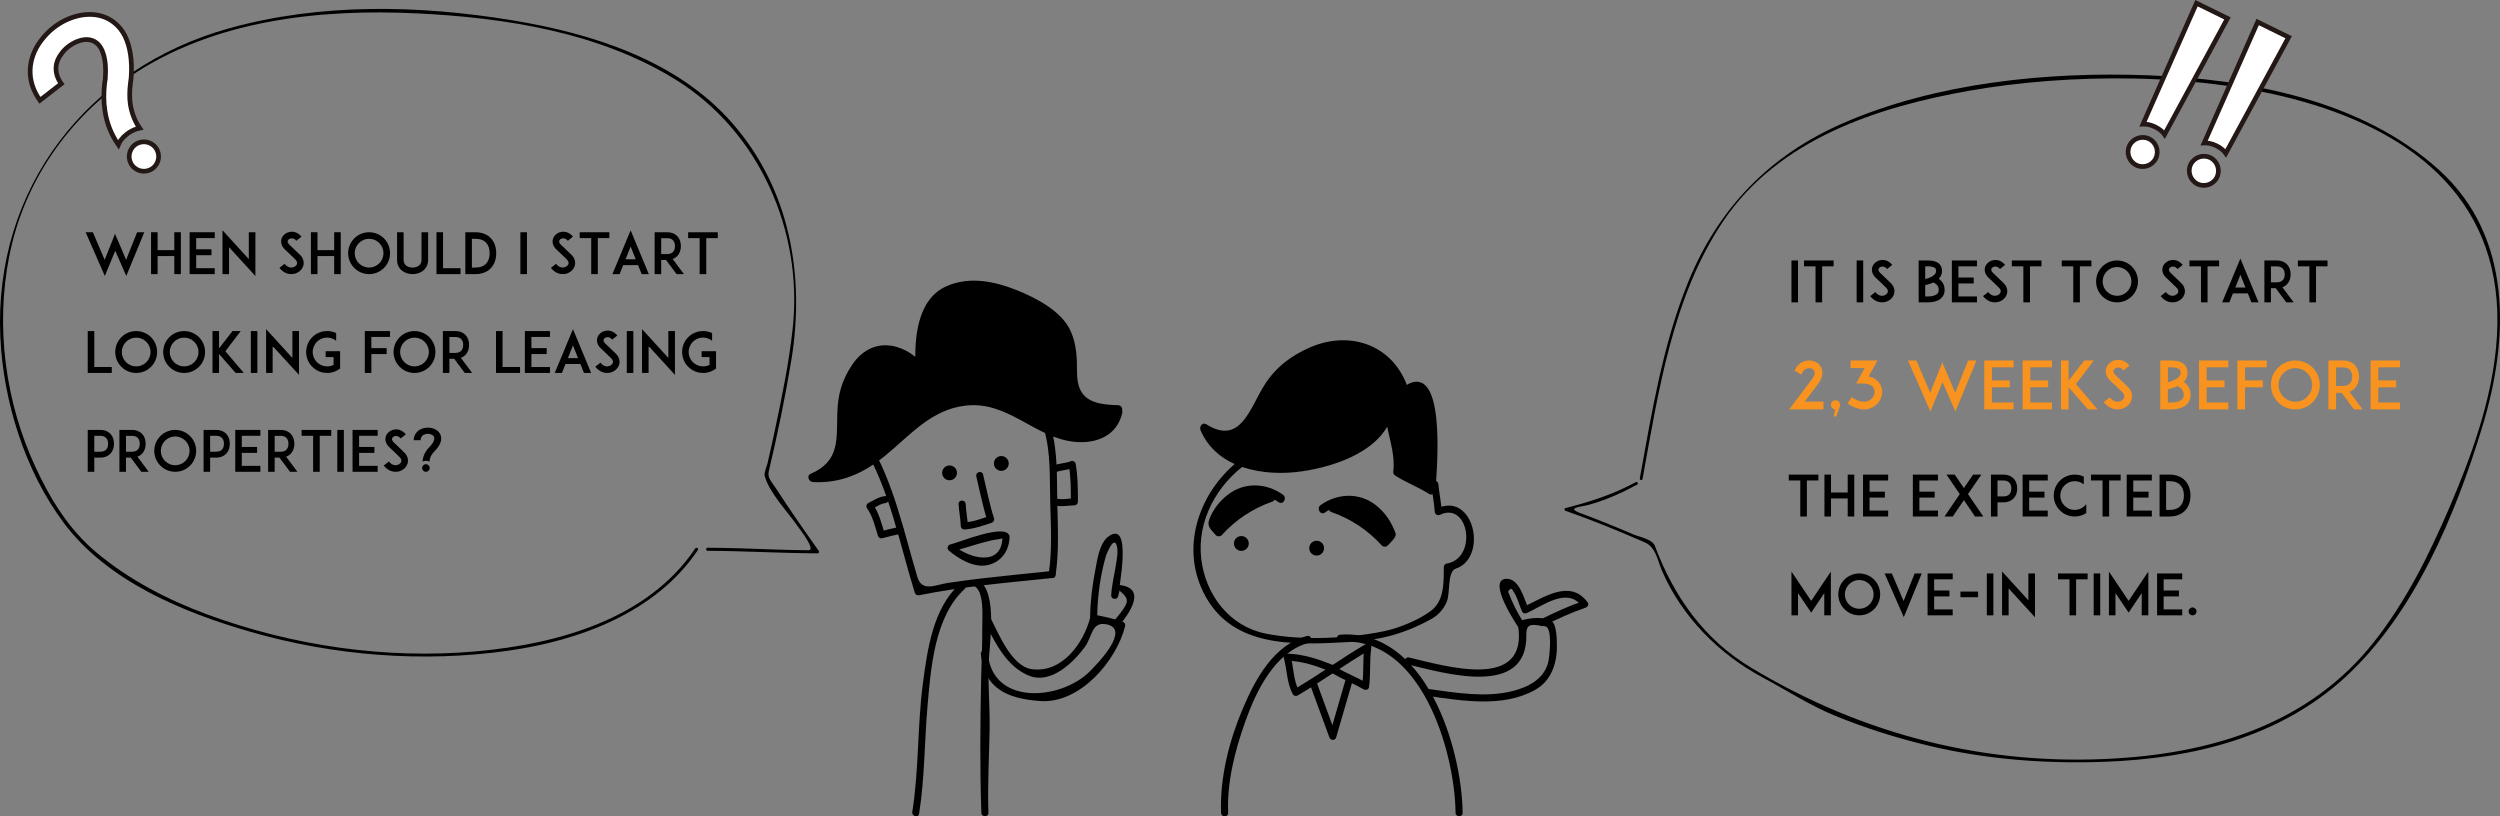 <?xml version="1.0" encoding="utf-8"?>
<!-- Generator: Adobe Illustrator 16.0.0, SVG Export Plug-In . SVG Version: 6.00 Build 0)  -->
<!DOCTYPE svg PUBLIC "-//W3C//DTD SVG 1.0//EN" "http://www.w3.org/TR/2001/REC-SVG-20010904/DTD/svg10.dtd">
<svg version="1.0" id="Layer_1" xmlns="http://www.w3.org/2000/svg"  x="0px" y="0px"
	 width="531.187px" height="173.451px" viewBox="0 0 531.187 173.451" enable-background="new 0 0 531.187 173.451"
	 xml:space="preserve">
<rect x="0" y="0" width="531.187" height="173.451" fill="#808080" stroke="none"/>
<g>
	<g>
		<g>
			<path d="M150.345,117.033c7.792,0.025,15.569,0.511,23.361,0.536c0.23,0,0.427-0.283,0.281-0.489
				c-3.1-4.357-6.152-8.747-9.062-13.234c-1.03-1.59-1.908-2.317-1.577-3.711c1.852-7.804,3.486-15.669,4.786-23.584
				c2.95-17.972-0.265-36.367-12.555-50.402c-11.694-13.355-29.755-19.042-46.711-21.835C89.033,1.046,68.066,0.591,48.585,6.042
				C18.504,14.46-1.326,40.134,0.069,71.544c0.61,13.752,5.231,28.557,13.547,39.639c9.264,12.346,25.318,18.95,39.668,23.081
				c17.587,5.063,36.538,6.571,54.665,4c15.226-2.16,31.426-8.127,40.328-21.393c0.234-0.349-0.329-0.674-0.562-0.328
				c-10.122,15.083-29.345,20.305-46.472,21.847c-19.224,1.73-39.181-1.173-57.257-7.854c-8.352-3.086-16.425-7.28-23.3-12.977
				c-5.914-4.9-9.849-11.238-13.063-18.131C1.125,85.492-1.011,69.483,1.976,54.385C5.078,38.698,14.441,25.17,27.625,16.246
				C45.276,4.297,67.73,1.842,88.5,2.839c18.859,0.905,38.841,4.006,55.129,14.124c17.748,11.025,27.018,32.192,24.806,52.771
				c-0.771,7.181-2.233,14.304-3.727,21.363c-0.522,2.467-1.074,4.929-1.641,7.386c-0.148,0.642-0.774,1.987-0.588,2.663
				c0.989,3.596,4.944,7.667,7.002,10.655c0.273,0.396,3.99,5.116,2.336,5.111c-2.455-0.008-4.909-0.077-7.361-0.164
				c-4.706-0.167-9.401-0.352-14.112-0.367C149.926,116.381,149.926,117.031,150.345,117.033L150.345,117.033z"/>
		</g>
	</g>
	<g>
		<g>
			<path d="M347.555,102.448c-4.777,2.596-9.673,4.17-14.928,5.506c-0.304,0.077-0.268,0.484,0,0.578
				c5.727,2.006,11.343,4.299,16.899,6.735c2.336,1.024,2.626,3.769,3.664,6.145c4.225,9.669,12.045,17.582,21.365,22.554
				c5.112,2.727,9.836,5.837,15.238,8.062c6.56,2.701,13.29,4.812,20.189,6.454c12.141,2.89,24.568,3.826,37.018,3.386
				c18.79-0.664,37.402-5.112,51.511-18.171c14.572-13.487,23.208-34.321,28.906-52.972c5.744-18.796,6.51-40.404-9.171-54.601
				c-16.477-14.917-40.401-19.316-61.863-20.125c-21.33-0.805-45.006,1.56-64.746,10.159c-15.582,6.787-26.537,18.05-32.941,33.765
				c-5.4,13.25-7.729,27.705-10.279,41.705c-0.069,0.378,0.509,0.54,0.578,0.159c3.395-18.634,6.37-38.801,17.18-54.839
				c11.708-17.37,32.634-24.211,52.318-27.68c40.191-7.083,117.582-3.133,111.847,54.704c-1.156,11.656-5.242,22.984-9.823,33.683
				c-4.352,10.162-9.3,20.153-16.193,28.852c-13.489,17.021-33.535,23.322-54.52,24.626c-27.778,1.726-54.032-5.007-77.78-19.291
				c-10.033-6.035-16.403-15.179-20.422-25.896c-0.515-1.372-3.347-1.886-4.538-2.397c-2.213-0.952-4.444-1.863-6.68-2.76
				c-1.508-0.605-3.029-1.178-4.551-1.749c-3.218-1.206,0.076-1.313,1.691-1.764c3.655-1.019,7.009-2.504,10.334-4.311
				C348.198,102.782,347.895,102.264,347.555,102.448L347.555,102.448z"/>
		</g>
	</g>
	<g>
		<path d="M237.543,87.496c0,0-1.174,5.85-7.463,5.598c-8.14-0.326-11.662-6.064-19.125-7.463
			c-18.657-3.732-20.987,17.259-38.249,15.859c10.205-3.797,3.734-12.775,7.468-20.704c4.196-8.397,10.627-8.373,15.297-2.737
			c-1.771-27.695,23.879-15.741,29.479-9.677c7.466,7.93-3.732,18.658,12.594,18.658"/>
		<g>
			<path d="M236.638,87.246c-2.161,9.398-13.745,2.908-18.743,0.058c-5.189-2.96-11.313-3.898-17.045-2.105
				c-10.923,3.417-15.358,16.023-28.144,15.353c0.158,0.583,0.316,1.166,0.474,1.749c5.161-2.21,6.634-5.835,6.64-11.232
				c0.003-4.073-0.059-7.583,1.977-11.285c3.235-5.881,8.889-5.629,13.011-1.071c0.541,0.599,1.641,0.141,1.602-0.664
				c-0.335-7.001,0.783-15.681,9.249-16.533c5.154-0.519,10.575,1.895,14.853,4.533c5.785,3.568,6.29,8.303,6.475,14.626
				c0.178,6.078,5.368,7.175,10.558,7.293c1.211,0.028,1.208-1.85,0-1.877c-5.393-0.124-8.686-1.211-8.705-6.935
				c-0.011-3.109-0.067-5.926-1.352-8.809c-1.887-4.232-7.348-7.05-11.389-8.67c-4.744-1.902-10.026-3-14.888-0.915
				c-6.44,2.763-6.961,11.361-6.677,17.286c0.534-0.221,1.068-0.442,1.602-0.664c-4.401-4.869-11.049-5.887-15.101,0.167
				c-2.156,3.223-3.013,6.289-3.126,10.141c-0.167,5.685,0.556,10.317-5.675,12.986c-0.927,0.397-0.366,1.705,0.474,1.749
				c5.988,0.314,10.774-1.858,15.341-5.585c5.342-4.359,9.731-9.763,17.013-10.647c9.207-1.117,14.884,6.967,23.451,7.702
				c4.522,0.388,8.829-1.334,9.937-6.152C238.72,86.567,236.91,86.066,236.638,87.246L236.638,87.246z"/>
		</g>
	</g>
	<g>
		<g>
			<path d="M183.254,94.405c5.81,9.641,7.816,20.917,11.117,31.54c0.127,0.411,0.512,0.607,0.922,0.524
				c9.323-1.88,18.806-2.669,28.254-3.649c0.952-0.099,0.962-1.6,0-1.5c-5.031,0.521-10.065,1.005-15.09,1.589
				c-2.354,0.274-4.701,0.601-7.045,0.947c-2.729,0.403-5.516,2.017-6.506-1.3c-2.931-9.825-5.004-20.025-10.357-28.907
				C184.051,92.821,182.753,93.575,183.254,94.405L183.254,94.405z"/>
		</g>
	</g>
	<g>
		<g>
			<path d="M221.895,91.427c1.382,4.771,1.125,10.3,1.25,15.219c0.126,4.985,0.447,10.274-0.32,15.225
				c-0.147,0.946,1.298,1.352,1.446,0.398c0.792-5.104,0.48-10.482,0.374-15.623c-0.104-5.051,0.117-10.711-1.304-15.617
				C223.072,90.102,221.625,90.496,221.895,91.427L221.895,91.427z"/>
		</g>
	</g>
	<g>
		<g>
			<path d="M207.434,101.222c0.759,3.115,1.35,6.272,2.332,9.329c0.174-0.308,0.349-0.615,0.524-0.922
				c-1.736,0.576-3.558,1.274-5.398,1.373c0.25,0.25,0.5,0.5,0.75,0.75c-0.052-1.569-0.398-3.099-0.466-4.664
				c-0.042-0.963-1.542-0.968-1.5,0c0.067,1.566,0.414,3.095,0.466,4.664c0.013,0.392,0.332,0.772,0.75,0.75
				c1.991-0.106,3.92-0.803,5.797-1.426c0.375-0.125,0.654-0.518,0.524-0.922c-0.982-3.057-1.573-6.214-2.332-9.329
				C208.651,99.884,207.205,100.283,207.434,101.222L207.434,101.222z"/>
		</g>
	</g>
	<g>
		<g>
			<path d="M214.476,113.884c-0.703-2.841-10.791,1.418-12.583,1.808c-0.528,0.115-0.754,0.894-0.331,1.253
				c2.099,1.786,5.283,3.705,8.155,3.15c2.979-0.575,4.739-3.08,4.785-6.012c0.015-0.968-1.485-0.966-1.5,0
				c-0.104,6.541-7.145,4.553-10.38,1.802c-0.11,0.418-0.221,0.835-0.331,1.253c1.757-0.382,3.474-0.975,5.199-1.477
				c1.115-0.325,2.236-0.627,3.367-0.89c0.472-0.11,2.232-0.244,2.172-0.489C213.262,115.222,214.708,114.823,214.476,113.884z"/>
		</g>
	</g>
	<g>
		<g>
			<path d="M224.282,100.348c1.198-0.496,2.535-0.437,3.732-0.934c-0.308-0.174-0.615-0.349-0.922-0.524
				c0.465,2.548,0.436,5.15,0.437,7.73c0.25-0.25,0.5-0.5,0.75-0.75c-1.351,0.056-2.657,0.378-3.997,0.027
				c-0.937-0.246-1.333,1.201-0.398,1.446c1.484,0.389,2.896,0.089,4.396,0.027c0.408-0.017,0.75-0.329,0.75-0.75
				c-0.001-2.72,0-5.444-0.491-8.129c-0.067-0.368-0.567-0.671-0.922-0.524c-1.197,0.497-2.535,0.438-3.732,0.934
				C223.002,99.266,223.388,100.718,224.282,100.348L224.282,100.348z"/>
		</g>
	</g>
	<g>
		<g>
			<path d="M188.099,105.404c-1.349,0.135-2.467,0.886-3.643,1.503c-0.335,0.176-0.503,0.706-0.269,1.026
				c1.208,1.655,1.756,3.958,2.349,5.899c0.12,0.394,0.519,0.63,0.922,0.524c1.357-0.357,2.722-0.702,4.104-0.947
				c0.952-0.169,0.547-1.614-0.398-1.446c-1.382,0.245-2.747,0.59-4.104,0.947c0.308,0.174,0.615,0.349,0.922,0.524
				c-0.627-2.053-1.221-4.504-2.5-6.257c-0.089,0.342-0.179,0.684-0.269,1.026c0.896-0.47,1.856-1.195,2.886-1.298
				C189.052,106.809,189.062,105.308,188.099,105.404L188.099,105.404z"/>
		</g>
	</g>
	<g>
		<g>
			<path d="M207.027,124.53c2.202,1.182,1.65,6.829,1.676,8.91c0.043,3.483-0.155,6.967-0.228,10.449
				c-0.198,9.512-0.297,19.304,0.043,28.818c0.034,0.964,1.535,0.968,1.5,0c-0.214-5.995,0.163-11.987,0.255-17.981
				c0.07-4.561-0.363-9.081-0.225-13.642c0.117-3.829,2.113-15.5-2.266-17.849C206.932,122.777,206.175,124.072,207.027,124.53
				L207.027,124.53z"/>
		</g>
	</g>
	<g>
		<g>
			<path d="M203.893,124.098c-5.656,5.178-6.847,13.893-7.797,21.086c-1.196,9.06-0.819,18.305-2.259,27.324
				c-0.151,0.946,1.294,1.352,1.446,0.398c1.195-7.481,1.129-15.158,1.778-22.697c0.696-8.089,1.478-19.178,7.893-25.051
				C205.668,124.504,204.605,123.446,203.893,124.098L203.893,124.098z"/>
		</g>
	</g>
	<g>
		<g>
			<path d="M209.368,132.46c2.159,4.302,4.645,9.316,9.392,11.153c4.572,1.77,9.324-2.877,11.698-6.087
				c1.688-2.281,1.43-5.549,4.702-4.861c5.036,1.058-1.73,8.129-3.614,10c-6.22,6.177-20.672,7.288-21.638-3.753
				c-0.083-0.956-1.584-0.964-1.5,0c0.648,7.408,5.64,9.536,12.598,10.042c8.445,0.614,16.212-8.523,18.059-15.926
				c0.104-0.415-0.13-0.789-0.524-0.922c-1.962-0.667-3.933-1.094-5.964-1.492c-0.394-0.077-0.817,0.105-0.922,0.524
				c-1.396,5.546-6.019,11.966-12.497,11.031c-4.084-0.59-6.865-7.216-8.495-10.464C210.229,130.838,208.935,131.598,209.368,132.46
				L209.368,132.46z"/>
		</g>
	</g>
	<g>
		<g>
			<path d="M233.127,130.963c0.059-4.292,0.669-8.73,1.854-12.854c-0.002,0.01,1.598-4.345,2.274-2.269
				c0.419,1.287,0.003,3.13-0.188,4.405c-0.313,2.086-0.875,4.153-0.965,6.267c-0.036,0.849,1.274,1.019,1.473,0.199
				c0.104-0.426,0.207-0.851,0.311-1.277c-0.065,0.267,2.142,1.327,1.38,2.934c-0.623,1.313-1.654,2.45-2.576,3.555
				c-0.615,0.737,0.44,1.804,1.061,1.061c2.642-3.167,6.014-8.395-0.53-8.735c-0.323-0.017-0.647,0.24-0.723,0.551
				c-0.123,0.504-0.246,1.009-0.368,1.514c0.491,0.066,0.982,0.133,1.473,0.199c0.046-1.084,3.101-16.202-2.041-12.558
				c-2.013,1.426-2.458,5.206-2.878,7.379c-0.609,3.145-1.011,6.423-1.055,9.629C231.614,131.931,233.114,131.93,233.127,130.963
				L233.127,130.963z"/>
		</g>
	</g>
	<g>
		<path d="M297.893,81.661c-4.17-11.489-18.037-10.119-25.716-2.825c-5.598,4.754-6.539,18.849-16.303,12.114
			c5.666,14.842,37.239,8.452,39.286-3.885c-0.097,3.744,2.596,9.633,1.781,13.215c3.256,2.244,3.886,1.626,7.14,3.872
			c0.262-4.46,2.598-28.028-5.797-20.897"/>
		<g>
			<path d="M298.776,81.418c-3.424-8.376-12.193-11.148-20.39-7.624c-4.086,1.757-7.457,4.354-9.808,8.145
				c-3.047,4.914-5.066,12.747-12.242,8.221c-0.859-0.542-1.58,0.482-1.252,1.252c3.503,8.229,13.558,9.896,21.532,8.739
				c7.333-1.063,17.661-4.533,19.427-12.843c-0.6-0.081-1.199-0.162-1.798-0.243c0.183,4.457,2.353,8.739,1.781,13.215
				c-0.04,0.316,0.206,0.633,0.454,0.791c2.307,1.464,4.834,2.406,7.14,3.872c0.621,0.395,1.335-0.132,1.377-0.791
				c0.261-4.125,2.666-29.37-7.36-21.544c-0.93,0.726,0.376,2.012,1.295,1.295c4.782-3.734,4.686,6.436,4.726,9.099
				c0.056,3.724-0.257,7.438-0.492,11.15c0.459-0.264,0.918-0.527,1.377-0.791c-2.402-1.527-6.497-2.188-6.568-5.472
				c-0.08-3.669-1.749-7.14-1.899-10.824c-0.041-0.997-1.576-1.291-1.798-0.243c-1.556,7.321-10.718,10.297-17.146,11.418
				c-7.458,1.301-17.156,0.027-20.467-7.752c-0.417,0.417-0.835,0.835-1.252,1.252c7.253,4.575,10.581-1.106,13.783-7.161
				c5.332-10.082,22.354-16.037,27.814-2.676C297.451,82.982,299.223,82.511,298.776,81.418L298.776,81.418z"/>
		</g>
	</g>
	<g>
		<g>
			<path d="M304.116,102.851c0.185,1.971,0.597,3.893,0.735,5.875c0.042,0.592,0.599,0.901,1.128,0.647
				c6.119-2.93,8.079,9.279,1.343,10.391c-0.327,0.054-0.548,0.416-0.551,0.723c-0.031,3.355,0.153,7.169-2.818,9.366
				c-2.623,1.939-6.83,3.637-9.945,4.274c-7.612,1.558-17.469,2.04-25.126,0.483c-7.718-1.569-12.719-8.249-13.637-15.792
				c-0.997-8.196,3.361-15.99,9.965-20.567c0.789-0.547,0.041-1.848-0.757-1.295c-8.697,6.027-13.614,17.566-9.277,27.773
				c5.578,13.125,19.524,12.351,31.635,11.674c6.367-0.356,11.678-1.762,17.284-4.868c1.534-0.85,2.625-2.081,3.306-3.684
				c0.798-1.878,0.04-6.4,1.938-7.041c6.866-2.319,3.897-16.57-4.118-12.733c0.376,0.216,0.752,0.432,1.128,0.647
				c-0.139-1.982-0.55-3.896-0.735-5.875C305.526,101.896,304.025,101.888,304.116,102.851L304.116,102.851z"/>
		</g>
	</g>
	<g>
		<path d="M283.128,107.917c3.767,1.22,8.182,3.942,11.102,7.325l1.408-1.693c-2.169-6.582-9.225-9.584-14.583-5.442"/>
		<g>
			<path d="M282.885,108.799c4.117,1.426,7.777,3.858,10.697,7.09c0.313,0.346,0.986,0.37,1.295,0
				c0.435-0.523,1.95-1.749,1.644-2.584c-0.876-2.389-2.163-4.369-4.171-5.955c-3.519-2.778-8.207-2.561-11.757-0.035
				c-0.953,0.678-0.041,2.267,0.924,1.581c2.885-2.053,6.053-2.284,9.132-0.51c1.615,0.931,2.737,2.504,3.587,4.114
				c0.518,0.98,0.839,0.298,0.05,1.247c-0.234,0.282-0.469,0.564-0.704,0.847c0.432,0,0.863,0,1.295,0
				c-3.133-3.466-7.095-6.033-11.506-7.561C282.253,106.646,281.777,108.415,282.885,108.799L282.885,108.799z"/>
		</g>
	</g>
	<g>
		<path d="M270.067,105.712c-3.761,1.22-8.183,3.943-11.104,7.326l-1.406-1.694c2.167-6.581,9.225-9.583,14.578-5.44"/>
		<g>
			<path d="M269.824,104.83c-4.41,1.53-8.374,4.096-11.508,7.562c0.432,0,0.863,0,1.295,0c-0.434-0.522-0.868-1.046-1.302-1.568
				c-0.09-0.109,2.905-3.607,3.262-3.933c2.93-2.674,7.044-2.374,10.103-0.196c0.964,0.686,1.876-0.902,0.924-1.581
				c-3.548-2.527-8.236-2.744-11.753,0.034c-1.715,1.354-3.127,3.109-3.887,5.181c-0.586,1.599,0.34,2.13,1.358,3.357
				c0.308,0.371,0.982,0.345,1.295,0c2.921-3.231,6.583-5.663,10.699-7.091C271.418,106.21,270.942,104.442,269.824,104.83
				L269.824,104.83z"/>
		</g>
	</g>
	<g>
		<g>
			<path d="M284.751,136.361c17.06-1.287,24.333,22.965,24.523,36.347c0.014,0.966,1.514,0.968,1.5,0
				c-0.201-14.147-8.021-39.205-26.023-37.847C283.793,134.933,283.786,136.434,284.751,136.361L284.751,136.361z"/>
		</g>
	</g>
	<g>
		<g>
			<path d="M277.712,135.13c-7.036,1.822-10.947,9.108-13.59,15.291c-2.93,6.853-4.971,14.8-4.673,22.306
				c0.038,0.964,1.539,0.968,1.5,0c-0.263-6.618,1.459-13.293,3.666-19.48c2.289-6.417,6.301-14.806,13.496-16.67
				C279.047,136.334,278.649,134.887,277.712,135.13L277.712,135.13z"/>
		</g>
	</g>
	<g>
		<g>
			<path d="M283.103,141.249c-3.152-1.259-6.177-2.252-9.59-2.371c-0.492-0.017-0.847,0.491-0.723,0.949
				c0.69,2.567,0.62,5.287,1.898,7.675c0.193,0.361,0.683,0.469,1.026,0.269c5.214-3.036,10.083-6.626,15.297-9.662
				c-0.367-0.282-0.734-0.564-1.102-0.847c-0.389,2.785-0.097,5.583-0.483,8.373c0.367-0.149,0.734-0.299,1.102-0.448
				c-2.148-1.245-4.453-2.139-6.602-3.381c-0.839-0.485-1.594,0.811-0.757,1.295c2.148,1.242,4.454,2.136,6.602,3.381
				c0.377,0.219,1.034,0.043,1.102-0.448c0.387-2.788,0.096-5.595,0.483-8.373c0.086-0.616-0.476-1.211-1.102-0.847
				c-5.214,3.035-10.083,6.625-15.297,9.662c0.342,0.089,0.684,0.179,1.026,0.269c-1.206-2.254-1.095-4.896-1.747-7.317
				c-0.241,0.316-0.482,0.633-0.723,0.949c3.296,0.114,6.167,1.109,9.191,2.317C283.604,143.055,283.99,141.603,283.103,141.249
				L283.103,141.249z"/>
		</g>
	</g>
	<g>
		<g>
			<path d="M298.994,141.148c7.833,1.843,25.553,7.246,25.315-6.252c-0.046-2.647,1.255-2.214,3.993-1.821
				c1.646,0.236,0.916,6.451,0.685,7.499c-0.819,3.727-4.364,5.467-7.724,6.291c-5.725,1.403-11.975,0.317-17.711-0.463
				c-0.945-0.129-1.354,1.316-0.398,1.446c7.425,1.011,16.107,2.587,22.994-1.251c3.472-1.935,4.701-5.669,4.654-9.434
				c-0.015-1.229-0.047-4.567-1.142-5.208c-1.757-1.03-4.766-0.664-6.595-0.076c-0.421,0.135-0.591,0.505-0.524,0.922
				c2.273,14.103-15.293,8.749-23.149,6.901C298.452,139.481,298.052,140.927,298.994,141.148L298.994,141.148z"/>
		</g>
	</g>
	<g>
		<g>
			<path d="M324.116,132.825c-0.895-1.279-1.641-2.589-2.333-3.987c-0.483-1.03-0.934-2.074-1.352-3.132
				c0.449-0.75,0.819-0.771,1.109-0.06c0.853,1.152,1.266,3.022,1.882,4.325c0.187,0.396,0.681,0.426,1.026,0.269
				c3.36-1.523,8.57-5.583,11.611-1.472c0.149-0.367,0.299-0.734,0.448-1.102c-3.207,1.099-6.223,2.484-9.253,3.996
				c-0.866,0.432-0.106,1.725,0.757,1.295c2.909-1.45,5.817-2.789,8.895-3.844c0.416-0.142,0.754-0.688,0.448-1.102
				c-3.758-5.081-9.239-1.071-13.663,0.934c0.342,0.089,0.684,0.179,1.026,0.269c-0.85-1.798-1.88-6.455-4.756-6.229
				c-4,0.314,2.139,9.567,2.859,10.596C323.371,134.368,324.672,133.62,324.116,132.825L324.116,132.825z"/>
		</g>
	</g>
	<g>
		<path fill="#FFFFFF" stroke="#231815" stroke-miterlimit="10" d="M26.555,7.651c1.111,2.271,1.57,5.225,1.311,8.854
			c-0.04,0.328-0.092,0.721-0.15,1.18c-0.204,1.638-0.228,3.133-0.009,4.559c0.301,1.836,0.954,3.516,1.969,4.976
			c-0.615,0.123-1.619,0.428-2.727,1.287c-1.034,0.801-1.571,1.633-1.813,2.234c-1.491-2.153-2.456-4.538-2.846-7.25
			c-0.3-1.836-0.285-3.798-0.057-5.866c0.076-0.357,0.118-0.685,0.145-0.881c0.148-2.245,0.016-4.092-0.502-5.523
			c-0.48-1.459-1.364-2.369-2.49-2.679c-0.93-0.284-2.048-0.125-3.209,0.361c-0.564,0.262-1.139,0.588-1.655,0.989
			c-0.554,0.429-1.05,0.933-1.416,1.453c-0.713,0.907-1.138,1.886-1.195,2.878c-0.084,1.188,0.265,2.396,1.112,3.569l-4.538,3.521
			c-1.444-2.014-2.161-4.234-2.075-6.488c0.076-2.188,0.881-4.349,2.354-6.26c0.76-1.002,1.64-1.923,2.638-2.696
			c3.101-2.405,6.915-3.354,10.066-2.49C23.656,3.989,25.465,5.483,26.555,7.651z M33.049,31.341
			c1.059,1.366,0.809,3.332-0.556,4.391c-1.366,1.06-3.331,0.81-4.391-0.556c-1.06-1.365-0.812-3.331,0.555-4.39
			C30.022,29.728,31.99,29.976,33.049,31.341z"/>
	</g>
	<g>
		<path fill="#FFFFFF" stroke="#231815" stroke-miterlimit="10" d="M458.039,33.682c-0.742,1.51-2.618,2.15-4.127,1.408
			c-1.552-0.762-2.19-2.637-1.449-4.146c0.762-1.552,2.636-2.192,4.188-1.431C458.159,30.256,458.8,32.131,458.039,33.682z
			 M455.333,26.37l11.366-25.691l6.582,3.232l-13.358,24.662c-0.339-0.479-0.969-1.102-2.017-1.615
			C456.857,26.442,455.917,26.344,455.333,26.37z"/>
	</g>
	<g>
		<path fill="#FFFFFF" stroke="#231815" stroke-miterlimit="10" d="M471.039,37.682c-0.742,1.51-2.618,2.15-4.127,1.408
			c-1.552-0.762-2.19-2.637-1.449-4.146c0.762-1.552,2.636-2.192,4.188-1.431C471.159,34.256,471.8,36.131,471.039,37.682z
			 M468.333,30.37l11.366-25.691l6.582,3.232l-13.358,24.662c-0.339-0.479-0.969-1.102-2.017-1.615
			C469.857,30.442,468.917,30.344,468.333,30.37z"/>
	</g>
	<g>
		<path d="M26.833,58.64l-2.351-5.361l-2.207,5.361l-4.078-9.295h1.535l2.507,5.865l1.475-3.694l0.72-1.835l0.779,1.811l1.583,3.718
			l2.339-5.865h1.523L26.833,58.64z"/>
		<path d="M38.426,58.244h-1.391v-3.838h-3.55v3.838h-1.392v-8.899h1.392v3.802h3.55v-3.802h1.391V58.244z"/>
		<path d="M41.682,52.966h3.25v1.26h-3.25v2.758h3.945v1.259h-3.958h-1.379v-8.899h1.379h3.958v1.247h-3.945V52.966z"/>
		<path d="M48.666,52.523v5.721h-1.392v-9.319l5.589,6.128v-5.708h1.403v9.307L48.666,52.523z"/>
		<path d="M64.442,56.457c-0.251,0.864-1.031,1.547-2.003,1.739c-0.18,0.036-0.359,0.048-0.539,0.048c-0.36,0-0.72-0.06-1.056-0.192
			c-0.563-0.228-1.056-0.6-1.476-1.139l1.104-0.864c0.252,0.336,0.552,0.576,0.876,0.696c0.264,0.108,0.552,0.132,0.815,0.072
			c0.456-0.084,0.827-0.384,0.936-0.744c0.12-0.408-0.156-0.768-0.408-1.007c-0.396-0.372-1.043-1.007-1.091-1.056l-1.092-1.031
			c-0.336-0.324-0.563-0.684-0.684-1.067c-0.12-0.372-0.132-0.768-0.023-1.127c0.107-0.384,0.335-0.72,0.659-0.996
			c0.3-0.251,0.672-0.432,1.067-0.503c0.432-0.096,0.888-0.06,1.319,0.096c0.456,0.18,0.863,0.48,1.211,0.899l-1.091,0.876
			c-0.456-0.552-0.924-0.552-1.176-0.504c-0.312,0.06-0.575,0.264-0.647,0.516c-0.048,0.168-0.036,0.444,0.336,0.804l1.487,1.427
			c0.216,0.216,0.479,0.468,0.672,0.647c0.384,0.348,0.647,0.744,0.779,1.164C64.55,55.617,64.562,56.049,64.442,56.457z"/>
		<path d="M72.397,58.244h-1.391v-3.838h-3.55v3.838h-1.392v-8.899h1.392v3.802h3.55v-3.802h1.391V58.244z"/>
		<path d="M76.696,57.896c-0.54-0.228-1.008-0.552-1.415-0.959c-0.408-0.408-0.731-0.875-0.96-1.416
			c-0.228-0.54-0.348-1.127-0.348-1.727s0.12-1.187,0.348-1.739c0.229-0.528,0.552-0.996,0.96-1.416
			c0.407-0.408,0.875-0.719,1.415-0.947s1.127-0.348,1.728-0.348c0.6,0,1.187,0.12,1.738,0.348c0.528,0.228,0.996,0.54,1.416,0.947
			c0.407,0.42,0.719,0.888,0.947,1.416c0.228,0.552,0.348,1.139,0.348,1.739s-0.12,1.188-0.348,1.727
			c-0.229,0.54-0.54,1.008-0.947,1.416c-0.42,0.408-0.888,0.731-1.416,0.959c-0.552,0.228-1.139,0.348-1.738,0.348
			C77.823,58.244,77.236,58.124,76.696,57.896z M76.264,51.635c-0.576,0.576-0.899,1.343-0.899,2.159
			c0,0.816,0.323,1.583,0.899,2.159c0.575,0.576,1.343,0.899,2.159,0.899c0.815,0,1.583-0.324,2.158-0.899
			c0.576-0.576,0.899-1.343,0.899-2.159c0-0.815-0.323-1.583-0.899-2.159c-0.575-0.576-1.343-0.899-2.158-0.899
			C77.607,50.736,76.839,51.06,76.264,51.635z"/>
		<path d="M85.457,57.536c-0.349-0.264-0.612-0.588-0.792-0.959c-0.204-0.408-0.3-0.864-0.3-1.355v-5.876h1.392v5.876
			c0,0.528,0.191,0.936,0.552,1.211c0.335,0.264,0.827,0.42,1.354,0.42c0.516,0,1.008-0.156,1.355-0.42
			c0.36-0.276,0.54-0.684,0.54-1.211v-5.876h1.403v5.876c0,0.492-0.108,0.948-0.3,1.355c-0.192,0.372-0.456,0.695-0.792,0.959
			c-0.588,0.456-1.367,0.708-2.207,0.708C86.824,58.244,86.043,57.992,85.457,57.536z"/>
		<path d="M97.85,58.244h-3.73h-1.379v-8.899h1.392v7.64h3.718V58.244z"/>
		<path d="M105.433,53.794c0,1.259-0.372,2.339-1.08,3.119c-0.384,0.432-0.863,0.768-1.427,0.983
			c-0.575,0.228-1.224,0.348-1.943,0.348H99.34h-0.468v-8.899h1.392h0.719c0.72,0,1.368,0.108,1.943,0.348
			c0.563,0.216,1.043,0.552,1.427,0.983C105.061,51.456,105.433,52.535,105.433,53.794z M104.042,53.794
			c0-0.911-0.252-1.667-0.72-2.183c-0.527-0.588-1.307-0.875-2.339-0.875h-0.719v6.117h0.719c1.032,0,1.812-0.3,2.339-0.875
			C103.79,55.461,104.042,54.694,104.042,53.794z"/>
		<path d="M110.572,58.244v-8.899h1.392v8.899H110.572z"/>
		<path d="M122.125,56.457c-0.251,0.864-1.031,1.547-2.002,1.739c-0.181,0.036-0.36,0.048-0.54,0.048c-0.36,0-0.72-0.06-1.056-0.192
			c-0.563-0.228-1.056-0.6-1.475-1.139l1.103-0.864c0.252,0.336,0.552,0.576,0.876,0.696c0.264,0.108,0.552,0.132,0.815,0.072
			c0.456-0.084,0.827-0.384,0.936-0.744c0.12-0.408-0.156-0.768-0.408-1.007c-0.396-0.372-1.043-1.007-1.091-1.056l-1.092-1.031
			c-0.336-0.324-0.563-0.684-0.684-1.067c-0.12-0.372-0.132-0.768-0.023-1.127c0.107-0.384,0.336-0.72,0.659-0.996
			c0.3-0.251,0.672-0.432,1.067-0.503c0.432-0.096,0.888-0.06,1.319,0.096c0.456,0.18,0.863,0.48,1.211,0.899l-1.091,0.876
			c-0.456-0.552-0.924-0.552-1.176-0.504c-0.312,0.06-0.575,0.264-0.647,0.516c-0.048,0.168-0.036,0.444,0.336,0.804l1.487,1.427
			c0.216,0.216,0.479,0.468,0.672,0.647c0.384,0.348,0.647,0.744,0.779,1.164C122.233,55.617,122.245,56.049,122.125,56.457z"/>
		<path d="M129.468,50.592h-2.446v7.652h-1.403v-7.652h-2.447v-1.247h6.297V50.592z"/>
		<path d="M135.577,56.337h-3.166l-0.756,1.907h-1.535l3.874-9.307l3.861,9.307h-1.522L135.577,56.337z M135.073,55.089l-1.079-2.71
			l-1.079,2.71H135.073z"/>
		<path d="M145.32,58.244h-1.571l-2.243-3.01h-1.019v3.01h-1.392v-8.899h1.176h1.463c1.175,0,1.858,0.479,2.219,0.887
			c0.468,0.516,0.72,1.235,0.72,2.063c0,0.815-0.252,1.535-0.72,2.051c-0.216,0.24-0.552,0.516-1.031,0.684L145.32,58.244z
			 M141.734,53.986c0.575,0,1.007-0.168,1.283-0.479c0.336-0.36,0.396-0.864,0.396-1.211c0-0.36-0.06-0.864-0.396-1.223
			c-0.276-0.312-0.708-0.468-1.283-0.468h-1.247v3.382H141.734z"/>
		<path d="M152.507,50.592h-2.446v7.652h-1.403v-7.652h-2.447v-1.247h6.297V50.592z"/>
		<path d="M23.751,79.244h-3.73h-1.379v-8.899h1.391v7.64h3.718V79.244z"/>
		<path d="M27.208,78.896c-0.54-0.228-1.008-0.552-1.415-0.959c-0.408-0.408-0.731-0.875-0.96-1.416
			c-0.228-0.54-0.348-1.127-0.348-1.727s0.12-1.187,0.348-1.739c0.229-0.528,0.552-0.996,0.96-1.416
			c0.407-0.408,0.875-0.719,1.415-0.947s1.127-0.348,1.728-0.348c0.6,0,1.187,0.12,1.738,0.348c0.528,0.228,0.996,0.54,1.415,0.947
			c0.408,0.42,0.72,0.888,0.948,1.416c0.228,0.552,0.348,1.139,0.348,1.739s-0.12,1.188-0.348,1.727
			c-0.229,0.54-0.54,1.008-0.948,1.416c-0.419,0.408-0.887,0.731-1.415,0.959c-0.552,0.228-1.139,0.348-1.738,0.348
			C28.335,79.244,27.749,79.124,27.208,78.896z M26.777,72.635c-0.576,0.576-0.899,1.343-0.899,2.159
			c0,0.816,0.323,1.583,0.899,2.159c0.575,0.576,1.343,0.899,2.159,0.899c0.815,0,1.583-0.324,2.158-0.899
			c0.576-0.576,0.899-1.343,0.899-2.159c0-0.815-0.323-1.583-0.899-2.159c-0.575-0.576-1.343-0.899-2.158-0.899
			C28.12,71.736,27.352,72.06,26.777,72.635z"/>
		<path d="M37.397,78.896c-0.54-0.228-1.008-0.552-1.415-0.959c-0.408-0.408-0.731-0.875-0.96-1.416
			c-0.228-0.54-0.348-1.127-0.348-1.727s0.12-1.187,0.348-1.739c0.229-0.528,0.552-0.996,0.96-1.416
			c0.407-0.408,0.875-0.719,1.415-0.947s1.127-0.348,1.728-0.348c0.6,0,1.187,0.12,1.738,0.348c0.528,0.228,0.996,0.54,1.416,0.947
			c0.407,0.42,0.719,0.888,0.947,1.416c0.228,0.552,0.348,1.139,0.348,1.739s-0.12,1.188-0.348,1.727
			c-0.229,0.54-0.54,1.008-0.947,1.416c-0.42,0.408-0.888,0.731-1.416,0.959c-0.552,0.228-1.139,0.348-1.738,0.348
			C38.524,79.244,37.937,79.124,37.397,78.896z M36.965,72.635c-0.576,0.576-0.899,1.343-0.899,2.159
			c0,0.816,0.323,1.583,0.899,2.159c0.575,0.576,1.343,0.899,2.159,0.899c0.815,0,1.583-0.324,2.158-0.899
			c0.576-0.576,0.899-1.343,0.899-2.159c0-0.815-0.323-1.583-0.899-2.159c-0.575-0.576-1.343-0.899-2.158-0.899
			C38.308,71.736,37.541,72.06,36.965,72.635z"/>
		<path d="M50.067,79.244l-3.525-4.03v4.03H45.15v-8.899h1.392v3.67l2.854-3.67h1.751l-3.263,4.281l3.922,4.618H50.067z"/>
		<path d="M53.297,79.244v-8.899h1.392v8.899H53.297z"/>
		<path d="M57.929,73.523v5.721h-1.392v-9.319l5.589,6.128v-5.708h1.403v9.307L57.929,73.523z"/>
		<path d="M72.265,75.885v2.411l-0.312,0.216c-0.013,0-0.013,0-0.024,0.012c-0.012,0.012-0.036,0.024-0.048,0.024
			c-0.012,0.012-0.023,0.024-0.036,0.024c-0.012,0.012-0.023,0.024-0.048,0.024c-0.012,0.012-0.023,0.024-0.048,0.036
			c-0.012,0.012-0.024,0.012-0.036,0.024c-0.012,0.012-0.023,0.012-0.036,0.024c-0.023,0.012-0.036,0.012-0.06,0.024
			c-0.012,0.012-0.024,0.012-0.036,0.024c-0.012,0.012-0.036,0.024-0.06,0.024c-0.013,0.012-0.013,0.012-0.024,0.024
			c-0.012,0-0.012,0-0.023,0c-0.013,0.012-0.036,0.024-0.061,0.036c-0.023,0.012-0.06,0.024-0.084,0.036c0,0,0,0-0.012,0.012
			c-0.504,0.228-1.031,0.348-1.596,0.384c0,0,0,0-0.012,0c-0.023,0-0.06,0-0.096,0h-0.012c-0.036,0-0.072,0-0.108,0
			c-0.479,0-0.959-0.072-1.403-0.228c-0.012,0-0.012,0-0.012,0c-0.048-0.012-0.084-0.036-0.132-0.048
			c-0.061-0.024-0.12-0.048-0.18-0.072c-0.156-0.06-0.3-0.132-0.433-0.216c-0.359-0.192-0.695-0.444-0.983-0.744
			c-0.407-0.408-0.731-0.875-0.959-1.416c-0.168-0.408-0.288-0.839-0.324-1.283c-0.012-0.144-0.023-0.3-0.023-0.444
			c0-0.072,0-0.156,0-0.228c0.036-0.516,0.144-1.032,0.348-1.511c0.228-0.528,0.552-1.008,0.959-1.416
			c0.408-0.408,0.876-0.731,1.416-0.947c0.539-0.24,1.127-0.348,1.727-0.348c0.036,0,0.072,0,0.108,0h0.012c0.036,0,0.072,0,0.096,0
			c0.012,0,0.012,0,0.012,0c0.036,0,0.072,0,0.108,0.012c0.516,0.036,1.02,0.156,1.499,0.372c0,0,0,0.012,0.012,0.012
			c0.024,0.012,0.049,0.024,0.072,0.036c0.012,0,0.012,0,0.012,0v1.643c-0.18-0.156-0.384-0.276-0.6-0.384
			c-0.18-0.084-0.371-0.156-0.552-0.204c-0.012,0-0.023,0-0.035-0.012c-0.013,0-0.024,0-0.036,0
			c-0.013-0.012-0.024-0.012-0.048-0.012c0,0-0.013,0-0.024-0.012c-0.048-0.012-0.107-0.012-0.156-0.024c-0.012,0-0.012,0-0.023,0
			s-0.036-0.012-0.048-0.012c-0.013,0-0.013,0-0.024,0s-0.036,0-0.048-0.012c-0.012,0-0.024,0-0.036,0c-0.023,0-0.048,0-0.072,0
			c-0.012,0-0.023-0.012-0.035-0.012c-0.013,0-0.024,0-0.036,0c-0.013,0-0.036,0-0.048,0c-0.013,0-0.024,0-0.024,0
			c-0.023,0-0.06,0-0.084,0c-0.563,0-1.104,0.144-1.571,0.432c-0.012,0.012-0.036,0.024-0.06,0.036
			c-0.192,0.12-0.372,0.264-0.528,0.432c-0.048,0.048-0.107,0.096-0.155,0.156c0,0,0,0.012-0.012,0.012
			c-0.061,0.072-0.108,0.144-0.156,0.216c-0.012,0.012-0.024,0.024-0.024,0.024c-0.023,0.036-0.048,0.072-0.071,0.108
			c-0.013,0.012-0.024,0.036-0.024,0.048c-0.18,0.288-0.3,0.588-0.372,0.912c-0.012,0.012-0.012,0.012-0.012,0.024
			c-0.023,0.12-0.048,0.24-0.06,0.36c0,0.048,0,0.096,0,0.132c-0.013,0.06-0.013,0.108-0.013,0.168c0,0.048,0,0.096,0.013,0.156
			c0.012,0.228,0.048,0.456,0.107,0.671c0.145,0.504,0.408,0.959,0.779,1.332c0.576,0.576,1.344,0.899,2.159,0.899
			c0.024,0,0.061,0,0.084,0c0.012,0,0.024,0,0.036-0.012c0.012,0,0.036,0,0.048,0s0.024,0,0.036,0s0.023,0,0.036,0
			c0.023,0,0.036,0,0.06,0c0-0.012,0.012-0.012,0.024-0.012c0.012,0,0.036,0,0.048,0s0.012,0,0.023,0
			c0.084-0.012,0.181-0.036,0.265-0.048c0.012,0,0.012,0,0.023-0.012c0.012,0,0.036,0,0.048-0.012c0.013,0,0.024,0,0.036,0
			c0.012-0.012,0.024-0.012,0.036-0.012c0.012-0.012,0.036-0.012,0.048-0.012s0.024-0.012,0.024-0.012
			c0.168-0.048,0.336-0.108,0.491-0.192c0,0,0,0,0.012,0v-1.644h-1.679v-1.259h3.07V75.885z"/>
		<path d="M78.904,73.966h3.25v1.26h-3.25v4.018h-1.392v-8.899h1.379h3.97v1.247h-3.957V73.966z"/>
		<path d="M86.342,78.896c-0.54-0.228-1.008-0.552-1.415-0.959c-0.408-0.408-0.731-0.875-0.96-1.416
			c-0.228-0.54-0.348-1.127-0.348-1.727s0.12-1.187,0.348-1.739c0.229-0.528,0.552-0.996,0.96-1.416
			c0.407-0.408,0.875-0.719,1.415-0.947s1.127-0.348,1.728-0.348c0.6,0,1.187,0.12,1.738,0.348c0.528,0.228,0.996,0.54,1.416,0.947
			c0.407,0.42,0.719,0.888,0.947,1.416c0.228,0.552,0.348,1.139,0.348,1.739s-0.12,1.188-0.348,1.727
			c-0.229,0.54-0.54,1.008-0.947,1.416c-0.42,0.408-0.888,0.731-1.416,0.959c-0.552,0.228-1.139,0.348-1.738,0.348
			C87.469,79.244,86.882,79.124,86.342,78.896z M85.911,72.635c-0.576,0.576-0.899,1.343-0.899,2.159
			c0,0.816,0.323,1.583,0.899,2.159c0.575,0.576,1.343,0.899,2.159,0.899c0.815,0,1.583-0.324,2.158-0.899
			c0.576-0.576,0.899-1.343,0.899-2.159c0-0.815-0.323-1.583-0.899-2.159c-0.575-0.576-1.343-0.899-2.158-0.899
			C87.253,71.736,86.486,72.06,85.911,72.635z"/>
		<path d="M100.32,79.244h-1.571l-2.243-3.01h-1.019v3.01h-1.392v-8.899h1.176h1.463c1.175,0,1.858,0.479,2.219,0.887
			c0.468,0.516,0.72,1.235,0.72,2.063c0,0.815-0.252,1.535-0.72,2.051c-0.216,0.24-0.552,0.516-1.031,0.684L100.32,79.244z
			 M96.734,74.986c0.575,0,1.007-0.168,1.283-0.479c0.336-0.36,0.396-0.864,0.396-1.211c0-0.36-0.06-0.864-0.396-1.223
			c-0.276-0.312-0.708-0.468-1.283-0.468h-1.247v3.382H96.734z"/>
		<path d="M110.496,79.244h-3.73h-1.379v-8.899h1.392v7.64h3.718V79.244z"/>
		<path d="M112.91,73.966h3.25v1.26h-3.25v2.758h3.945v1.259h-3.958h-1.379v-8.899h1.379h3.958v1.247h-3.945V73.966z"/>
		<path d="M123.323,77.337h-3.166l-0.756,1.907h-1.535l3.874-9.307l3.861,9.307h-1.522L123.323,77.337z M122.819,76.089l-1.079-2.71
			l-1.079,2.71H122.819z"/>
		<path d="M131.554,77.457c-0.251,0.864-1.031,1.547-2.002,1.739c-0.181,0.036-0.36,0.048-0.54,0.048c-0.36,0-0.72-0.06-1.056-0.192
			c-0.563-0.228-1.056-0.6-1.475-1.139l1.103-0.864c0.252,0.336,0.552,0.576,0.876,0.696c0.264,0.108,0.552,0.132,0.815,0.072
			c0.456-0.084,0.827-0.384,0.936-0.744c0.12-0.408-0.156-0.768-0.408-1.007c-0.396-0.372-1.043-1.007-1.091-1.056l-1.092-1.031
			c-0.336-0.324-0.563-0.684-0.684-1.067c-0.12-0.372-0.132-0.768-0.023-1.127c0.107-0.384,0.336-0.72,0.659-0.996
			c0.3-0.251,0.672-0.432,1.067-0.503c0.432-0.096,0.888-0.06,1.319,0.096c0.456,0.18,0.863,0.48,1.211,0.899l-1.091,0.876
			c-0.456-0.552-0.924-0.552-1.176-0.504c-0.312,0.06-0.575,0.264-0.647,0.516c-0.048,0.168-0.036,0.444,0.336,0.804l1.487,1.427
			c0.216,0.216,0.479,0.468,0.672,0.647c0.384,0.348,0.647,0.744,0.779,1.164C131.663,76.617,131.674,77.049,131.554,77.457z"/>
		<path d="M133.177,79.244v-8.899h1.392v8.899H133.177z"/>
		<path d="M137.809,73.523v5.721h-1.392v-9.319l5.589,6.128v-5.708h1.403v9.307L137.809,73.523z"/>
		<path d="M152.145,75.885v2.411l-0.312,0.216c-0.012,0-0.012,0-0.024,0.012c-0.012,0.012-0.036,0.024-0.048,0.024
			c-0.012,0.012-0.023,0.024-0.036,0.024c-0.012,0.012-0.023,0.024-0.048,0.024c-0.012,0.012-0.023,0.024-0.048,0.036
			c-0.012,0.012-0.024,0.012-0.036,0.024c-0.012,0.012-0.023,0.012-0.036,0.024c-0.023,0.012-0.036,0.012-0.06,0.024
			c-0.012,0.012-0.024,0.012-0.036,0.024c-0.012,0.012-0.036,0.024-0.06,0.024c-0.013,0.012-0.013,0.012-0.024,0.024
			c-0.012,0-0.012,0-0.023,0c-0.013,0.012-0.036,0.024-0.061,0.036c-0.023,0.012-0.06,0.024-0.084,0.036c0,0,0,0-0.012,0.012
			c-0.504,0.228-1.031,0.348-1.596,0.384c0,0,0,0-0.012,0c-0.023,0-0.06,0-0.096,0h-0.012c-0.036,0-0.072,0-0.108,0
			c-0.479,0-0.959-0.072-1.403-0.228c-0.012,0-0.012,0-0.012,0c-0.048-0.012-0.084-0.036-0.132-0.048
			c-0.061-0.024-0.12-0.048-0.18-0.072c-0.156-0.06-0.3-0.132-0.432-0.216c-0.36-0.192-0.696-0.444-0.984-0.744
			c-0.407-0.408-0.731-0.875-0.959-1.416c-0.168-0.408-0.288-0.839-0.324-1.283c-0.012-0.144-0.023-0.3-0.023-0.444
			c0-0.072,0-0.156,0-0.228c0.036-0.516,0.144-1.032,0.348-1.511c0.228-0.528,0.552-1.008,0.959-1.416
			c0.408-0.408,0.876-0.731,1.416-0.947c0.539-0.24,1.127-0.348,1.727-0.348c0.036,0,0.072,0,0.108,0h0.012c0.036,0,0.072,0,0.096,0
			c0.012,0,0.012,0,0.012,0c0.036,0,0.072,0,0.108,0.012c0.516,0.036,1.02,0.156,1.499,0.372c0,0,0,0.012,0.012,0.012
			c0.024,0.012,0.049,0.024,0.072,0.036c0.012,0,0.012,0,0.012,0v1.643c-0.18-0.156-0.384-0.276-0.6-0.384
			c-0.18-0.084-0.371-0.156-0.552-0.204c-0.012,0-0.023,0-0.035-0.012c-0.013,0-0.024,0-0.036,0
			c-0.013-0.012-0.024-0.012-0.048-0.012c0,0-0.013,0-0.024-0.012c-0.048-0.012-0.108-0.012-0.156-0.024c-0.012,0-0.012,0-0.023,0
			s-0.036-0.012-0.048-0.012c-0.013,0-0.013,0-0.024,0s-0.036,0-0.048-0.012c-0.012,0-0.024,0-0.036,0c-0.023,0-0.048,0-0.072,0
			c-0.012,0-0.023-0.012-0.035-0.012c-0.013,0-0.024,0-0.036,0s-0.036,0-0.048,0c-0.013,0-0.024,0-0.024,0c-0.023,0-0.06,0-0.084,0
			c-0.563,0-1.104,0.144-1.571,0.432c-0.012,0.012-0.036,0.024-0.06,0.036c-0.192,0.12-0.372,0.264-0.527,0.432
			c-0.049,0.048-0.108,0.096-0.156,0.156c0,0,0,0.012-0.012,0.012c-0.061,0.072-0.108,0.144-0.156,0.216
			c-0.012,0.012-0.024,0.024-0.024,0.024c-0.023,0.036-0.048,0.072-0.071,0.108c-0.013,0.012-0.024,0.036-0.024,0.048
			c-0.18,0.288-0.3,0.588-0.372,0.912c-0.012,0.012-0.012,0.012-0.012,0.024c-0.023,0.12-0.048,0.24-0.06,0.36
			c0,0.048,0,0.096,0,0.132c-0.013,0.06-0.013,0.108-0.013,0.168c0,0.048,0,0.096,0.013,0.156c0.012,0.228,0.048,0.456,0.107,0.671
			c0.145,0.504,0.408,0.959,0.78,1.332c0.575,0.576,1.343,0.899,2.158,0.899c0.024,0,0.061,0,0.084,0c0.012,0,0.024,0,0.036-0.012
			c0.012,0,0.036,0,0.048,0s0.024,0,0.036,0s0.023,0,0.036,0c0.023,0,0.036,0,0.06,0c0-0.012,0.012-0.012,0.024-0.012
			c0.012,0,0.036,0,0.048,0s0.012,0,0.023,0c0.084-0.012,0.181-0.036,0.265-0.048c0.012,0,0.012,0,0.023-0.012
			c0.012,0,0.036,0,0.048-0.012c0.013,0,0.024,0,0.036,0c0.012-0.012,0.024-0.012,0.036-0.012c0.012-0.012,0.036-0.012,0.048-0.012
			s0.024-0.012,0.024-0.012c0.168-0.048,0.336-0.108,0.491-0.192c0,0,0,0,0.012,0v-1.644h-1.679v-1.259h3.07V75.885z"/>
		<path d="M19.817,91.345h1.463c1.175,0,1.858,0.479,2.219,0.875c0.479,0.527,0.72,1.235,0.72,2.063c0,0.828-0.24,1.547-0.72,2.063
			c-0.36,0.408-1.043,0.889-2.219,0.889h-1.248v3.01h-1.391v-8.898H19.817z M22.971,94.283c0-0.348-0.071-0.852-0.396-1.211
			c-0.288-0.313-0.719-0.48-1.295-0.48h-1.248v3.383h1.248c0.576,0,1.007-0.156,1.295-0.468
			C22.9,95.146,22.971,94.642,22.971,94.283z"/>
		<path d="M31.598,100.244h-1.571l-2.243-3.01h-1.019v3.01h-1.392v-8.898h1.175h1.464c1.175,0,1.858,0.479,2.219,0.887
			c0.468,0.516,0.72,1.235,0.72,2.063c0,0.816-0.252,1.535-0.72,2.051c-0.216,0.24-0.552,0.516-1.031,0.684L31.598,100.244z
			 M28.012,95.986c0.575,0,1.007-0.168,1.283-0.479c0.336-0.36,0.396-0.864,0.396-1.212c0-0.359-0.06-0.863-0.396-1.223
			c-0.276-0.313-0.708-0.468-1.283-0.468h-1.247v3.382H28.012z"/>
		<path d="M35.5,99.896c-0.54-0.229-1.008-0.552-1.415-0.959c-0.408-0.408-0.731-0.876-0.96-1.416
			c-0.228-0.539-0.348-1.127-0.348-1.727s0.12-1.188,0.348-1.739c0.229-0.528,0.552-0.995,0.96-1.415
			c0.407-0.408,0.875-0.72,1.415-0.947c0.54-0.229,1.127-0.348,1.728-0.348c0.6,0,1.187,0.119,1.738,0.348
			c0.528,0.228,0.996,0.539,1.416,0.947c0.407,0.42,0.719,0.887,0.947,1.415c0.228,0.552,0.348,1.14,0.348,1.739
			s-0.12,1.188-0.348,1.727c-0.229,0.54-0.54,1.008-0.947,1.416c-0.42,0.407-0.888,0.73-1.416,0.959
			c-0.552,0.228-1.139,0.348-1.738,0.348C36.627,100.244,36.041,100.124,35.5,99.896z M35.069,93.635
			c-0.576,0.575-0.899,1.343-0.899,2.159c0,0.815,0.323,1.583,0.899,2.158c0.575,0.576,1.343,0.9,2.159,0.9
			c0.815,0,1.583-0.324,2.158-0.9c0.576-0.575,0.899-1.343,0.899-2.158c0-0.816-0.323-1.584-0.899-2.159
			c-0.575-0.575-1.343-0.899-2.158-0.899C36.412,92.736,35.644,93.06,35.069,93.635z"/>
		<path d="M44.429,91.345h1.463c1.175,0,1.858,0.479,2.219,0.875c0.479,0.527,0.72,1.235,0.72,2.063c0,0.828-0.24,1.547-0.72,2.063
			c-0.36,0.408-1.044,0.889-2.219,0.889h-1.247v3.01h-1.392v-8.898H44.429z M47.583,94.283c0-0.348-0.071-0.852-0.396-1.211
			c-0.288-0.313-0.72-0.48-1.295-0.48h-1.247v3.383h1.247c0.575,0,1.007-0.156,1.295-0.468
			C47.511,95.146,47.583,94.642,47.583,94.283z"/>
		<path d="M51.376,94.966h3.25v1.26h-3.25v2.758h3.945v1.26h-3.958h-1.379v-8.898h1.379h3.958v1.246h-3.945V94.966z"/>
		<path d="M63.193,100.244h-1.571l-2.243-3.01H58.36v3.01h-1.392v-8.898h1.176h1.463c1.175,0,1.858,0.479,2.219,0.887
			c0.468,0.516,0.72,1.235,0.72,2.063c0,0.816-0.252,1.535-0.72,2.051c-0.216,0.24-0.552,0.516-1.031,0.684L63.193,100.244z
			 M59.607,95.986c0.575,0,1.007-0.168,1.283-0.479c0.336-0.36,0.396-0.864,0.396-1.212c0-0.359-0.06-0.863-0.396-1.223
			c-0.276-0.313-0.708-0.468-1.283-0.468H58.36v3.382H59.607z"/>
		<path d="M70.38,92.591h-2.446v7.652h-1.403v-7.652h-2.447v-1.246h6.297V92.591z"/>
		<path d="M71.667,100.244v-8.898h1.392v8.898H71.667z"/>
		<path d="M76.299,94.966h3.25v1.26h-3.25v2.758h3.945v1.26h-3.958h-1.379v-8.898h1.379h3.958v1.246h-3.945V94.966z"/>
		<path d="M86.604,98.457c-0.251,0.863-1.031,1.547-2.003,1.739c-0.18,0.036-0.359,0.048-0.539,0.048
			c-0.36,0-0.72-0.061-1.056-0.191c-0.563-0.229-1.056-0.6-1.476-1.14l1.104-0.864c0.252,0.336,0.552,0.576,0.876,0.696
			c0.264,0.108,0.552,0.132,0.815,0.071c0.456-0.084,0.827-0.383,0.936-0.743c0.12-0.407-0.156-0.768-0.408-1.007
			c-0.396-0.372-1.043-1.008-1.091-1.057l-1.092-1.031c-0.336-0.323-0.563-0.684-0.684-1.066c-0.12-0.372-0.132-0.768-0.023-1.128
			c0.107-0.384,0.335-0.72,0.659-0.995c0.3-0.252,0.672-0.432,1.067-0.504c0.432-0.096,0.888-0.061,1.319,0.096
			c0.456,0.18,0.863,0.48,1.211,0.899l-1.091,0.876c-0.456-0.552-0.924-0.552-1.176-0.504c-0.312,0.061-0.575,0.264-0.647,0.516
			c-0.048,0.168-0.036,0.443,0.336,0.804l1.487,1.427c0.216,0.217,0.479,0.469,0.672,0.648c0.384,0.348,0.647,0.743,0.779,1.163
			C86.712,97.617,86.724,98.048,86.604,98.457z"/>
		<path d="M93.708,93.611c-0.132,0.637-0.503,1.308-1.127,2.004c-0.06,0.06-0.132,0.131-0.216,0.215c-0.3,0.301-0.54,0.6-0.72,0.924
			c-0.228,0.42-0.359,0.863-0.384,1.319c-0.144-0.071-0.396-0.168-0.756-0.168c-0.336,0-0.575,0.084-0.719,0.168
			c0.035-0.671,0.216-1.308,0.563-1.919c0.228-0.42,0.539-0.815,0.911-1.199c0.072-0.061,0.132-0.12,0.168-0.156
			c0.384-0.432,0.647-0.827,0.768-1.199c0.132-0.371,0.096-0.695-0.084-0.936c-0.144-0.203-0.396-0.348-0.708-0.432
			c-0.155-0.035-0.323-0.061-0.491-0.061c-0.18,0-0.359,0.025-0.516,0.072c-0.288,0.072-0.528,0.204-0.695,0.396
			c-0.204,0.228-0.324,0.527-0.336,0.899h-1.476c0.024-0.636,0.228-1.2,0.6-1.644c0.36-0.432,0.863-0.743,1.463-0.899
			c0.313-0.084,0.636-0.132,0.96-0.132c1.008,0,1.931,0.408,2.435,1.08C93.696,92.412,93.828,93,93.708,93.611z M91.297,99.44
			c0,0.444-0.36,0.804-0.804,0.804s-0.804-0.359-0.804-0.804c0-0.443,0.36-0.804,0.804-0.804S91.297,98.997,91.297,99.44z"/>
	</g>
	<g>
		<path d="M380.642,64.243v-8.899h1.392v8.899H380.642z"/>
		<path d="M389.603,56.591h-2.447v7.652h-1.402v-7.652h-2.447v-1.247h6.297V56.591z"/>
		<path d="M394.49,64.243v-8.899h1.393v8.899H394.49z"/>
		<path d="M402.443,62.456c-0.25,0.864-1.031,1.547-2.002,1.739c-0.18,0.036-0.359,0.048-0.539,0.048
			c-0.361,0-0.721-0.06-1.057-0.192c-0.563-0.228-1.055-0.6-1.475-1.139l1.104-0.864c0.252,0.336,0.551,0.576,0.875,0.696
			c0.264,0.108,0.553,0.132,0.816,0.072c0.455-0.084,0.826-0.384,0.936-0.744c0.119-0.408-0.156-0.768-0.408-1.007
			c-0.396-0.372-1.043-1.007-1.092-1.056l-1.092-1.031c-0.336-0.324-0.563-0.684-0.684-1.067c-0.119-0.372-0.131-0.768-0.023-1.127
			c0.107-0.384,0.336-0.72,0.66-0.996c0.299-0.251,0.672-0.432,1.066-0.503c0.432-0.096,0.889-0.06,1.32,0.096
			c0.455,0.18,0.863,0.48,1.211,0.899l-1.092,0.876c-0.455-0.552-0.924-0.552-1.176-0.504c-0.311,0.06-0.574,0.264-0.646,0.516
			c-0.049,0.168-0.037,0.444,0.336,0.804l1.486,1.427c0.217,0.216,0.48,0.468,0.672,0.647c0.385,0.348,0.648,0.744,0.779,1.164
			C402.552,61.617,402.564,62.048,402.443,62.456z"/>
		<path d="M413.183,61.604c0,0.444-0.096,0.84-0.287,1.199c-0.193,0.336-0.469,0.624-0.816,0.852
			c-0.611,0.384-1.439,0.588-2.447,0.588h-0.791h-1.176v-8.899h1.393h0.574c0.984,0,1.703,0.18,2.207,0.551
			c0.275,0.204,0.48,0.468,0.611,0.768c0.121,0.276,0.18,0.588,0.18,0.936c0,0.48-0.154,1.067-0.695,1.631
			c0.145,0.096,0.277,0.204,0.408,0.324c0.264,0.264,0.469,0.552,0.611,0.875C413.111,60.789,413.183,61.185,413.183,61.604z
			 M409.058,56.591v2.699c0.275-0.06,0.6-0.156,0.91-0.288c0.443-0.18,0.791-0.384,1.031-0.624c0.252-0.24,0.373-0.492,0.373-0.78
			c0-0.432-0.156-0.6-0.289-0.695c-0.336-0.252-0.982-0.312-1.451-0.312H409.058z M411.935,61.604c0-0.468-0.156-0.839-0.467-1.139
			c-0.18-0.18-0.408-0.324-0.684-0.444c-0.121,0.048-0.24,0.108-0.373,0.156c-0.49,0.204-0.982,0.324-1.354,0.408v2.399h0.574
			c0.756,0,1.367-0.132,1.764-0.384C411.767,62.36,411.935,62.048,411.935,61.604z"/>
		<path d="M416.113,58.966h3.25v1.26h-3.25v2.758h3.945v1.259h-3.957h-1.379v-8.899h1.379h3.957v1.247h-3.945V58.966z"/>
		<path d="M426.417,62.456c-0.25,0.864-1.031,1.547-2.002,1.739c-0.18,0.036-0.359,0.048-0.539,0.048
			c-0.361,0-0.721-0.06-1.057-0.192c-0.563-0.228-1.055-0.6-1.475-1.139l1.104-0.864c0.252,0.336,0.551,0.576,0.875,0.696
			c0.264,0.108,0.553,0.132,0.816,0.072c0.455-0.084,0.826-0.384,0.936-0.744c0.119-0.408-0.156-0.768-0.408-1.007
			c-0.396-0.372-1.043-1.007-1.092-1.056l-1.092-1.031c-0.336-0.324-0.563-0.684-0.684-1.067c-0.119-0.372-0.131-0.768-0.023-1.127
			c0.107-0.384,0.336-0.72,0.66-0.996c0.299-0.251,0.672-0.432,1.066-0.503c0.432-0.096,0.889-0.06,1.32,0.096
			c0.455,0.18,0.863,0.48,1.211,0.899l-1.092,0.876c-0.455-0.552-0.924-0.552-1.176-0.504c-0.311,0.06-0.574,0.264-0.646,0.516
			c-0.049,0.168-0.037,0.444,0.336,0.804l1.486,1.427c0.217,0.216,0.48,0.468,0.672,0.647c0.385,0.348,0.648,0.744,0.779,1.164
			C426.527,61.617,426.539,62.048,426.417,62.456z"/>
		<path d="M433.761,56.591h-2.445v7.652h-1.404v-7.652h-2.447v-1.247h6.297V56.591z"/>
		<path d="M444.369,56.591h-2.445v7.652h-1.404v-7.652h-2.447v-1.247h6.297V56.591z"/>
		<path d="M448.091,63.896c-0.541-0.228-1.008-0.552-1.416-0.959s-0.73-0.875-0.959-1.416c-0.229-0.54-0.348-1.127-0.348-1.727
			s0.119-1.187,0.348-1.739c0.229-0.528,0.551-0.996,0.959-1.416c0.408-0.408,0.875-0.719,1.416-0.947
			c0.539-0.228,1.127-0.348,1.727-0.348s1.188,0.12,1.738,0.348c0.529,0.228,0.996,0.54,1.416,0.947
			c0.408,0.42,0.719,0.888,0.947,1.416c0.229,0.552,0.348,1.139,0.348,1.739s-0.119,1.188-0.348,1.727
			c-0.229,0.54-0.539,1.008-0.947,1.416c-0.42,0.408-0.887,0.731-1.416,0.959c-0.551,0.228-1.139,0.348-1.738,0.348
			S448.63,64.123,448.091,63.896z M447.66,57.635c-0.576,0.576-0.9,1.343-0.9,2.159c0,0.816,0.324,1.583,0.9,2.159
			c0.574,0.576,1.342,0.899,2.158,0.899s1.584-0.324,2.158-0.899c0.576-0.576,0.9-1.343,0.9-2.159c0-0.815-0.324-1.583-0.9-2.159
			c-0.574-0.576-1.342-0.899-2.158-0.899S448.234,57.059,447.66,57.635z"/>
		<path d="M464.156,62.456c-0.25,0.864-1.031,1.547-2.002,1.739c-0.18,0.036-0.359,0.048-0.539,0.048
			c-0.361,0-0.721-0.06-1.057-0.192c-0.563-0.228-1.055-0.6-1.475-1.139l1.104-0.864c0.252,0.336,0.551,0.576,0.875,0.696
			c0.264,0.108,0.553,0.132,0.816,0.072c0.455-0.084,0.826-0.384,0.936-0.744c0.119-0.408-0.156-0.768-0.408-1.007
			c-0.396-0.372-1.043-1.007-1.092-1.056l-1.092-1.031c-0.336-0.324-0.563-0.684-0.684-1.067c-0.119-0.372-0.131-0.768-0.023-1.127
			c0.107-0.384,0.336-0.72,0.66-0.996c0.299-0.251,0.672-0.432,1.066-0.503c0.432-0.096,0.889-0.06,1.32,0.096
			c0.455,0.18,0.863,0.48,1.211,0.899l-1.092,0.876c-0.455-0.552-0.924-0.552-1.176-0.504c-0.311,0.06-0.574,0.264-0.646,0.516
			c-0.049,0.168-0.037,0.444,0.336,0.804l1.486,1.427c0.217,0.216,0.48,0.468,0.672,0.647c0.385,0.348,0.648,0.744,0.779,1.164
			C464.265,61.617,464.277,62.048,464.156,62.456z"/>
		<path d="M471.5,56.591h-2.445v7.652h-1.404v-7.652h-2.447v-1.247h6.297V56.591z"/>
		<path d="M477.609,62.336h-3.166l-0.756,1.907h-1.535l3.873-9.307l3.861,9.307h-1.521L477.609,62.336z M477.105,61.089l-1.08-2.71
			l-1.078,2.71H477.105z"/>
		<path d="M487.351,64.243h-1.57l-2.244-3.01h-1.018v3.01h-1.393v-8.899h1.176h1.463c1.176,0,1.859,0.479,2.219,0.887
			c0.469,0.516,0.721,1.235,0.721,2.063c0,0.815-0.252,1.535-0.721,2.051c-0.215,0.24-0.551,0.516-1.031,0.684L487.351,64.243z
			 M483.765,59.985c0.576,0,1.008-0.168,1.283-0.479c0.336-0.36,0.396-0.864,0.396-1.211c0-0.36-0.061-0.864-0.396-1.223
			c-0.275-0.312-0.707-0.468-1.283-0.468h-1.246v3.382H483.765z"/>
		<path d="M494.539,56.591h-2.445v7.652h-1.404v-7.652h-2.447v-1.247h6.297V56.591z"/>
		<path fill="#F7931E" d="M387.439,85.333v1.653h-7.298l1.009-1.317c1.919-2.535,2.773-3.67,3.852-5.113
			c0.309-0.42,0.504-0.84,0.561-1.176c0.027-0.252,0-0.462-0.111-0.63c-0.225-0.378-0.757-0.588-1.303-0.504
			c-0.309,0.056-0.589,0.182-0.813,0.392c-0.252,0.238-0.449,0.574-0.547,0.98l-1.457-0.854c0.196-0.532,0.504-0.98,0.896-1.345
			c0.463-0.42,1.037-0.7,1.668-0.798c1.203-0.182,2.408,0.322,2.969,1.275c0.309,0.504,0.42,1.092,0.322,1.723
			c-0.084,0.617-0.379,1.275-0.869,1.919c-0.881,1.176-1.596,2.143-2.857,3.796H387.439z"/>
		<path fill="#F7931E" d="M390.908,86.369l-0.742,2.115h-0.561l0.336-1.498c-0.518-0.028-0.924-0.449-0.924-0.98
			c0-0.533,0.434-0.967,0.98-0.967c0.533,0,0.98,0.434,0.98,0.967C390.978,86.145,390.951,86.257,390.908,86.369z"/>
		<path fill="#F7931E" d="M395.81,86.986c-1.064-0.07-2.158-0.49-3.279-1.262l0.926-1.33c1.541,1.078,2.996,1.261,3.979,0.532
			c0.699-0.532,1.035-1.457,0.783-2.213c-0.125-0.35-0.35-0.63-0.699-0.84c-0.436-0.266-1.023-0.392-1.752-0.392l-1.387,0.014
			l1.793-3.292h-2.984v-1.611h5.73l-1.863,3.39c0.49,0.112,0.924,0.28,1.316,0.504c0.658,0.406,1.135,0.995,1.373,1.709
			c0.238,0.687,0.225,1.471-0.014,2.199c-0.252,0.714-0.715,1.373-1.316,1.82c-0.674,0.505-1.486,0.771-2.369,0.771
			C395.962,86.986,395.878,86.986,395.81,86.986z"/>
		<path fill="#F7931E" d="M415.484,87.448l-2.746-6.262l-2.578,6.262l-4.762-10.856h1.793l2.928,6.85l1.723-4.314l0.84-2.143
			l0.91,2.115l1.85,4.342l2.732-6.85h1.777L415.484,87.448z"/>
		<path fill="#F7931E" d="M423.234,80.822h3.797v1.471h-3.797v3.222h4.609v1.471h-4.623h-1.611V76.592h1.611h4.623v1.457h-4.609
			V80.822z"/>
		<path fill="#F7931E" d="M431.382,80.822h3.795v1.471h-3.795v3.222h4.607v1.471h-4.623h-1.609V76.592h1.609h4.623v1.457h-4.607
			V80.822z"/>
		<path fill="#F7931E" d="M443.648,86.986l-4.119-4.707v4.707h-1.625V76.592h1.625v4.286l3.334-4.286h2.045l-3.811,5l4.582,5.394
			H443.648z"/>
		<path fill="#F7931E" d="M452.916,84.898c-0.295,1.008-1.205,1.806-2.34,2.031c-0.211,0.042-0.42,0.057-0.631,0.057
			c-0.42,0-0.84-0.07-1.232-0.225c-0.658-0.266-1.232-0.7-1.723-1.33l1.289-1.009c0.293,0.392,0.645,0.672,1.021,0.813
			c0.309,0.126,0.645,0.154,0.953,0.083c0.533-0.098,0.967-0.448,1.092-0.868c0.141-0.477-0.182-0.896-0.475-1.177
			c-0.463-0.435-1.219-1.177-1.275-1.233l-1.275-1.205c-0.391-0.378-0.658-0.798-0.797-1.247c-0.141-0.434-0.154-0.896-0.029-1.317
			c0.127-0.448,0.393-0.84,0.771-1.163c0.35-0.294,0.783-0.504,1.246-0.588c0.504-0.112,1.037-0.07,1.541,0.112
			c0.531,0.21,1.008,0.56,1.414,1.051l-1.273,1.022c-0.533-0.645-1.08-0.645-1.373-0.588c-0.365,0.07-0.674,0.308-0.758,0.602
			c-0.055,0.196-0.041,0.519,0.393,0.938l1.738,1.667c0.252,0.252,0.559,0.546,0.783,0.756c0.449,0.406,0.756,0.869,0.91,1.359
			C453.041,83.917,453.054,84.422,452.916,84.898z"/>
		<path fill="#F7931E" d="M465.445,83.904c0,0.518-0.111,0.98-0.336,1.4c-0.225,0.393-0.547,0.729-0.953,0.994
			c-0.713,0.449-1.68,0.688-2.857,0.688h-0.924h-1.373V76.592h1.625h0.672c1.148,0,1.99,0.21,2.578,0.645
			c0.322,0.238,0.561,0.546,0.715,0.896c0.139,0.322,0.209,0.686,0.209,1.092c0,0.561-0.182,1.247-0.813,1.905
			c0.168,0.112,0.322,0.238,0.477,0.378c0.309,0.308,0.547,0.645,0.715,1.022C465.361,82.951,465.445,83.414,465.445,83.904z
			 M460.626,78.048V81.2c0.322-0.07,0.701-0.182,1.064-0.336c0.52-0.21,0.924-0.448,1.205-0.729c0.295-0.28,0.434-0.574,0.434-0.911
			c0-0.504-0.182-0.7-0.336-0.813c-0.393-0.294-1.148-0.364-1.695-0.364H460.626z M463.988,83.904c0-0.546-0.182-0.98-0.545-1.331
			c-0.211-0.21-0.477-0.378-0.799-0.518c-0.141,0.056-0.281,0.126-0.434,0.182c-0.576,0.238-1.15,0.378-1.584,0.476v2.802h0.672
			c0.883,0,1.598-0.154,2.061-0.449C463.792,84.786,463.988,84.422,463.988,83.904z"/>
		<path fill="#F7931E" d="M468.859,80.822h3.797v1.471h-3.797v3.222h4.609v1.471h-4.623h-1.611V76.592h1.611h4.623v1.457h-4.609
			V80.822z"/>
		<path fill="#F7931E" d="M477.007,80.822h3.795v1.471h-3.795v4.693h-1.625V76.592h1.609h4.637v1.457h-4.621V80.822z"/>
		<path fill="#F7931E" d="M485.687,86.58c-0.631-0.267-1.176-0.645-1.652-1.121c-0.477-0.476-0.855-1.022-1.121-1.653
			s-0.406-1.317-0.406-2.017s0.141-1.387,0.406-2.031c0.266-0.616,0.645-1.163,1.121-1.653c0.477-0.476,1.021-0.84,1.652-1.106
			s1.316-0.406,2.018-0.406c0.699,0,1.387,0.14,2.031,0.406c0.615,0.266,1.162,0.63,1.652,1.106c0.477,0.49,0.84,1.037,1.107,1.653
			c0.266,0.645,0.406,1.331,0.406,2.031s-0.141,1.387-0.406,2.017c-0.268,0.63-0.631,1.177-1.107,1.653
			c-0.49,0.477-1.037,0.854-1.652,1.121c-0.645,0.266-1.332,0.406-2.031,0.406C487.003,86.986,486.318,86.845,485.687,86.58z
			 M485.183,79.267c-0.672,0.672-1.051,1.569-1.051,2.521s0.379,1.849,1.051,2.521s1.568,1.051,2.521,1.051
			c0.951,0,1.848-0.378,2.521-1.051c0.672-0.672,1.051-1.569,1.051-2.521s-0.379-1.849-1.051-2.521
			c-0.674-0.672-1.57-1.05-2.521-1.05C486.751,78.217,485.855,78.595,485.183,79.267z"/>
		<path fill="#F7931E" d="M502,86.986h-1.836l-2.619-3.517h-1.189v3.517h-1.625V76.592h1.371h1.709c1.373,0,2.172,0.56,2.592,1.037
			c0.547,0.602,0.842,1.443,0.842,2.409c0,0.953-0.295,1.793-0.842,2.396c-0.252,0.28-0.645,0.602-1.205,0.798L502,86.986z
			 M497.81,82.013c0.674,0,1.178-0.196,1.5-0.561c0.393-0.42,0.463-1.008,0.463-1.415c0-0.42-0.07-1.008-0.463-1.429
			c-0.322-0.364-0.826-0.546-1.5-0.546h-1.455v3.95H497.81z"/>
		<path fill="#F7931E" d="M505.328,80.822h3.797v1.471h-3.797v3.222h4.609v1.471h-4.623h-1.611V76.592h1.611h4.623v1.457h-4.609
			V80.822z"/>
		<path d="M386.363,102.091h-2.446v7.652h-1.403v-7.652h-2.446v-1.247h6.296V102.091z"/>
		<path d="M393.982,109.744h-1.391v-3.838h-3.549v3.838h-1.393v-8.899h1.393v3.802h3.549v-3.802h1.391V109.744z"/>
		<path d="M397.238,104.466h3.25v1.26h-3.25v2.758h3.945v1.26h-3.957h-1.379v-8.899h1.379h3.957v1.247h-3.945V104.466z"/>
		<path d="M407.822,104.466h3.25v1.26h-3.25v2.758h3.945v1.26h-3.959h-1.379v-8.899h1.379h3.959v1.247h-3.945V104.466z"/>
		<path d="M419.65,109.744l-2.375-3.479l-2.363,3.479h-1.75l3.238-4.762l-2.818-4.138h1.75l1.943,2.854l1.955-2.854h1.75
			l-2.83,4.138l3.25,4.762H419.65z"/>
		<path d="M424.201,100.844h1.463c1.176,0,1.859,0.479,2.219,0.876c0.48,0.527,0.721,1.234,0.721,2.063
			c0,0.827-0.24,1.547-0.721,2.063c-0.359,0.408-1.043,0.888-2.219,0.888h-1.246v3.011h-1.393v-8.899H424.201z M427.355,103.783
			c0-0.348-0.072-0.852-0.396-1.211c-0.287-0.313-0.719-0.48-1.295-0.48h-1.246v3.383h1.246c0.576,0,1.008-0.156,1.295-0.469
			C427.283,104.646,427.355,104.142,427.355,103.783z"/>
		<path d="M431.148,104.466h3.25v1.26h-3.25v2.758h3.945v1.26h-3.957h-1.379v-8.899h1.379h3.957v1.247h-3.945V104.466z"/>
		<path d="M443.277,109.011c-0.229,0.145-0.469,0.276-0.721,0.385c-0.551,0.227-1.139,0.348-1.738,0.348s-1.188-0.121-1.727-0.348
			c-0.541-0.229-1.008-0.553-1.416-0.96s-0.73-0.876-0.959-1.415c-0.229-0.54-0.348-1.128-0.348-1.728s0.119-1.187,0.348-1.739
			c0.229-0.527,0.551-1.008,0.959-1.415s0.875-0.731,1.416-0.947c0.539-0.239,1.127-0.348,1.727-0.348s1.188,0.108,1.738,0.348
			c0.061,0.024,0.133,0.06,0.193,0.084v1.644c-0.541-0.444-1.213-0.684-1.932-0.684c-0.816,0-1.584,0.311-2.158,0.898
			c-0.576,0.576-0.9,1.344-0.9,2.159s0.324,1.583,0.9,2.159c0.574,0.576,1.342,0.899,2.158,0.899s1.584-0.323,2.158-0.899
			c0.109-0.107,0.205-0.217,0.301-0.336V109.011z"/>
		<path d="M450.585,102.091h-2.447v7.652h-1.402v-7.652h-2.447v-1.247h6.297V102.091z"/>
		<path d="M453.263,104.466h3.25v1.26h-3.25v2.758h3.945v1.26h-3.957h-1.379v-8.899h1.379h3.957v1.247h-3.945V104.466z"/>
		<path d="M465.416,105.293c0,1.259-0.371,2.339-1.08,3.118c-0.383,0.432-0.863,0.768-1.426,0.984
			c-0.576,0.227-1.225,0.348-1.943,0.348h-1.643h-0.469v-8.899h1.393h0.719c0.719,0,1.367,0.108,1.943,0.348
			c0.563,0.216,1.043,0.552,1.426,0.983C465.044,102.955,465.416,104.035,465.416,105.293z M464.025,105.293
			c0-0.911-0.252-1.667-0.721-2.183c-0.527-0.588-1.307-0.875-2.338-0.875h-0.719v6.116h0.719c1.031,0,1.811-0.3,2.338-0.876
			C463.773,106.96,464.025,106.193,464.025,105.293z"/>
		<path d="M387.611,130.744v-4.727l-2.783,4.15l-2.794-4.15v4.727h-1.392v-9.307l4.186,6.236l4.186-6.236v9.307H387.611z"/>
		<path d="M393.314,130.396c-0.541-0.229-1.008-0.553-1.416-0.96s-0.73-0.876-0.959-1.415c-0.229-0.54-0.348-1.128-0.348-1.728
			s0.119-1.187,0.348-1.739c0.229-0.527,0.551-0.995,0.959-1.415c0.408-0.407,0.875-0.72,1.416-0.947
			c0.539-0.228,1.127-0.348,1.727-0.348s1.188,0.12,1.738,0.348c0.529,0.228,0.996,0.54,1.416,0.947
			c0.408,0.42,0.719,0.888,0.947,1.415c0.229,0.553,0.348,1.14,0.348,1.739s-0.119,1.188-0.348,1.728
			c-0.229,0.539-0.539,1.008-0.947,1.415c-0.42,0.407-0.887,0.731-1.416,0.96c-0.551,0.227-1.139,0.348-1.738,0.348
			S393.853,130.623,393.314,130.396z M392.882,124.134c-0.576,0.576-0.9,1.344-0.9,2.159s0.324,1.583,0.9,2.159
			c0.574,0.576,1.342,0.899,2.158,0.899s1.584-0.323,2.158-0.899c0.576-0.576,0.9-1.344,0.9-2.159s-0.324-1.583-0.9-2.159
			c-0.574-0.575-1.342-0.898-2.158-0.898S393.457,123.559,392.882,124.134z"/>
		<path d="M404.472,127.708l2.34-5.864h1.51l-3.813,9.295l-4.078-9.295h1.535L404.472,127.708z"/>
		<path d="M410.955,125.466h3.25v1.26h-3.25v2.758h3.945v1.26h-3.959h-1.379v-8.899h1.379h3.959v1.247h-3.945V125.466z"/>
		<path d="M416.546,126.893v-1.199h3.742v1.199H416.546z"/>
		<path d="M422.15,130.744v-8.899h1.391v8.899H422.15z"/>
		<path d="M426.781,125.023v5.721h-1.391v-9.319l5.588,6.128v-5.708h1.404v9.307L426.781,125.023z"/>
		<path d="M443.566,123.091h-2.447v7.652h-1.402v-7.652h-2.447v-1.247h6.297V123.091z"/>
		<path d="M444.853,130.744v-8.899h1.391v8.899H444.853z"/>
		<path d="M455.06,130.744v-4.727l-2.781,4.15l-2.795-4.15v4.727h-1.391v-9.307l4.186,6.236l4.186-6.236v9.307H455.06z"/>
		<path d="M459.72,125.466h3.25v1.26h-3.25v2.758h3.945v1.26h-3.957h-1.379v-8.899h1.379h3.957v1.247h-3.945V125.466z"/>
		<path d="M465.865,130.744c-0.469,0-0.84-0.372-0.84-0.84c0-0.456,0.371-0.84,0.84-0.84c0.455,0,0.84,0.384,0.84,0.84
			C466.705,130.372,466.32,130.744,465.865,130.744z"/>
	</g>
	<g>
		<g>
			<path d="M278.253,145.205c1.402,3.823,2.803,7.646,4.205,11.468c0.248,0.677,1.229,0.751,1.446,0
				c1.147-3.95,2.293-7.9,3.44-11.851c0.271-0.931-1.177-1.326-1.446-0.398c-1.147,3.95-2.293,7.9-3.44,11.851
				c0.482,0,0.964,0,1.446,0c-1.402-3.823-2.803-7.646-4.205-11.468C279.369,143.906,277.919,144.294,278.253,145.205
				L278.253,145.205z"/>
		</g>
	</g>
	<circle cx="212.755" cy="98.472" r="1.576"/>
	<circle cx="201.755" cy="100.472" r="1.576"/>
	<circle cx="263.755" cy="115.472" r="1.576"/>
	<circle cx="279.755" cy="116.472" r="1.576"/>
</g>
</svg>
